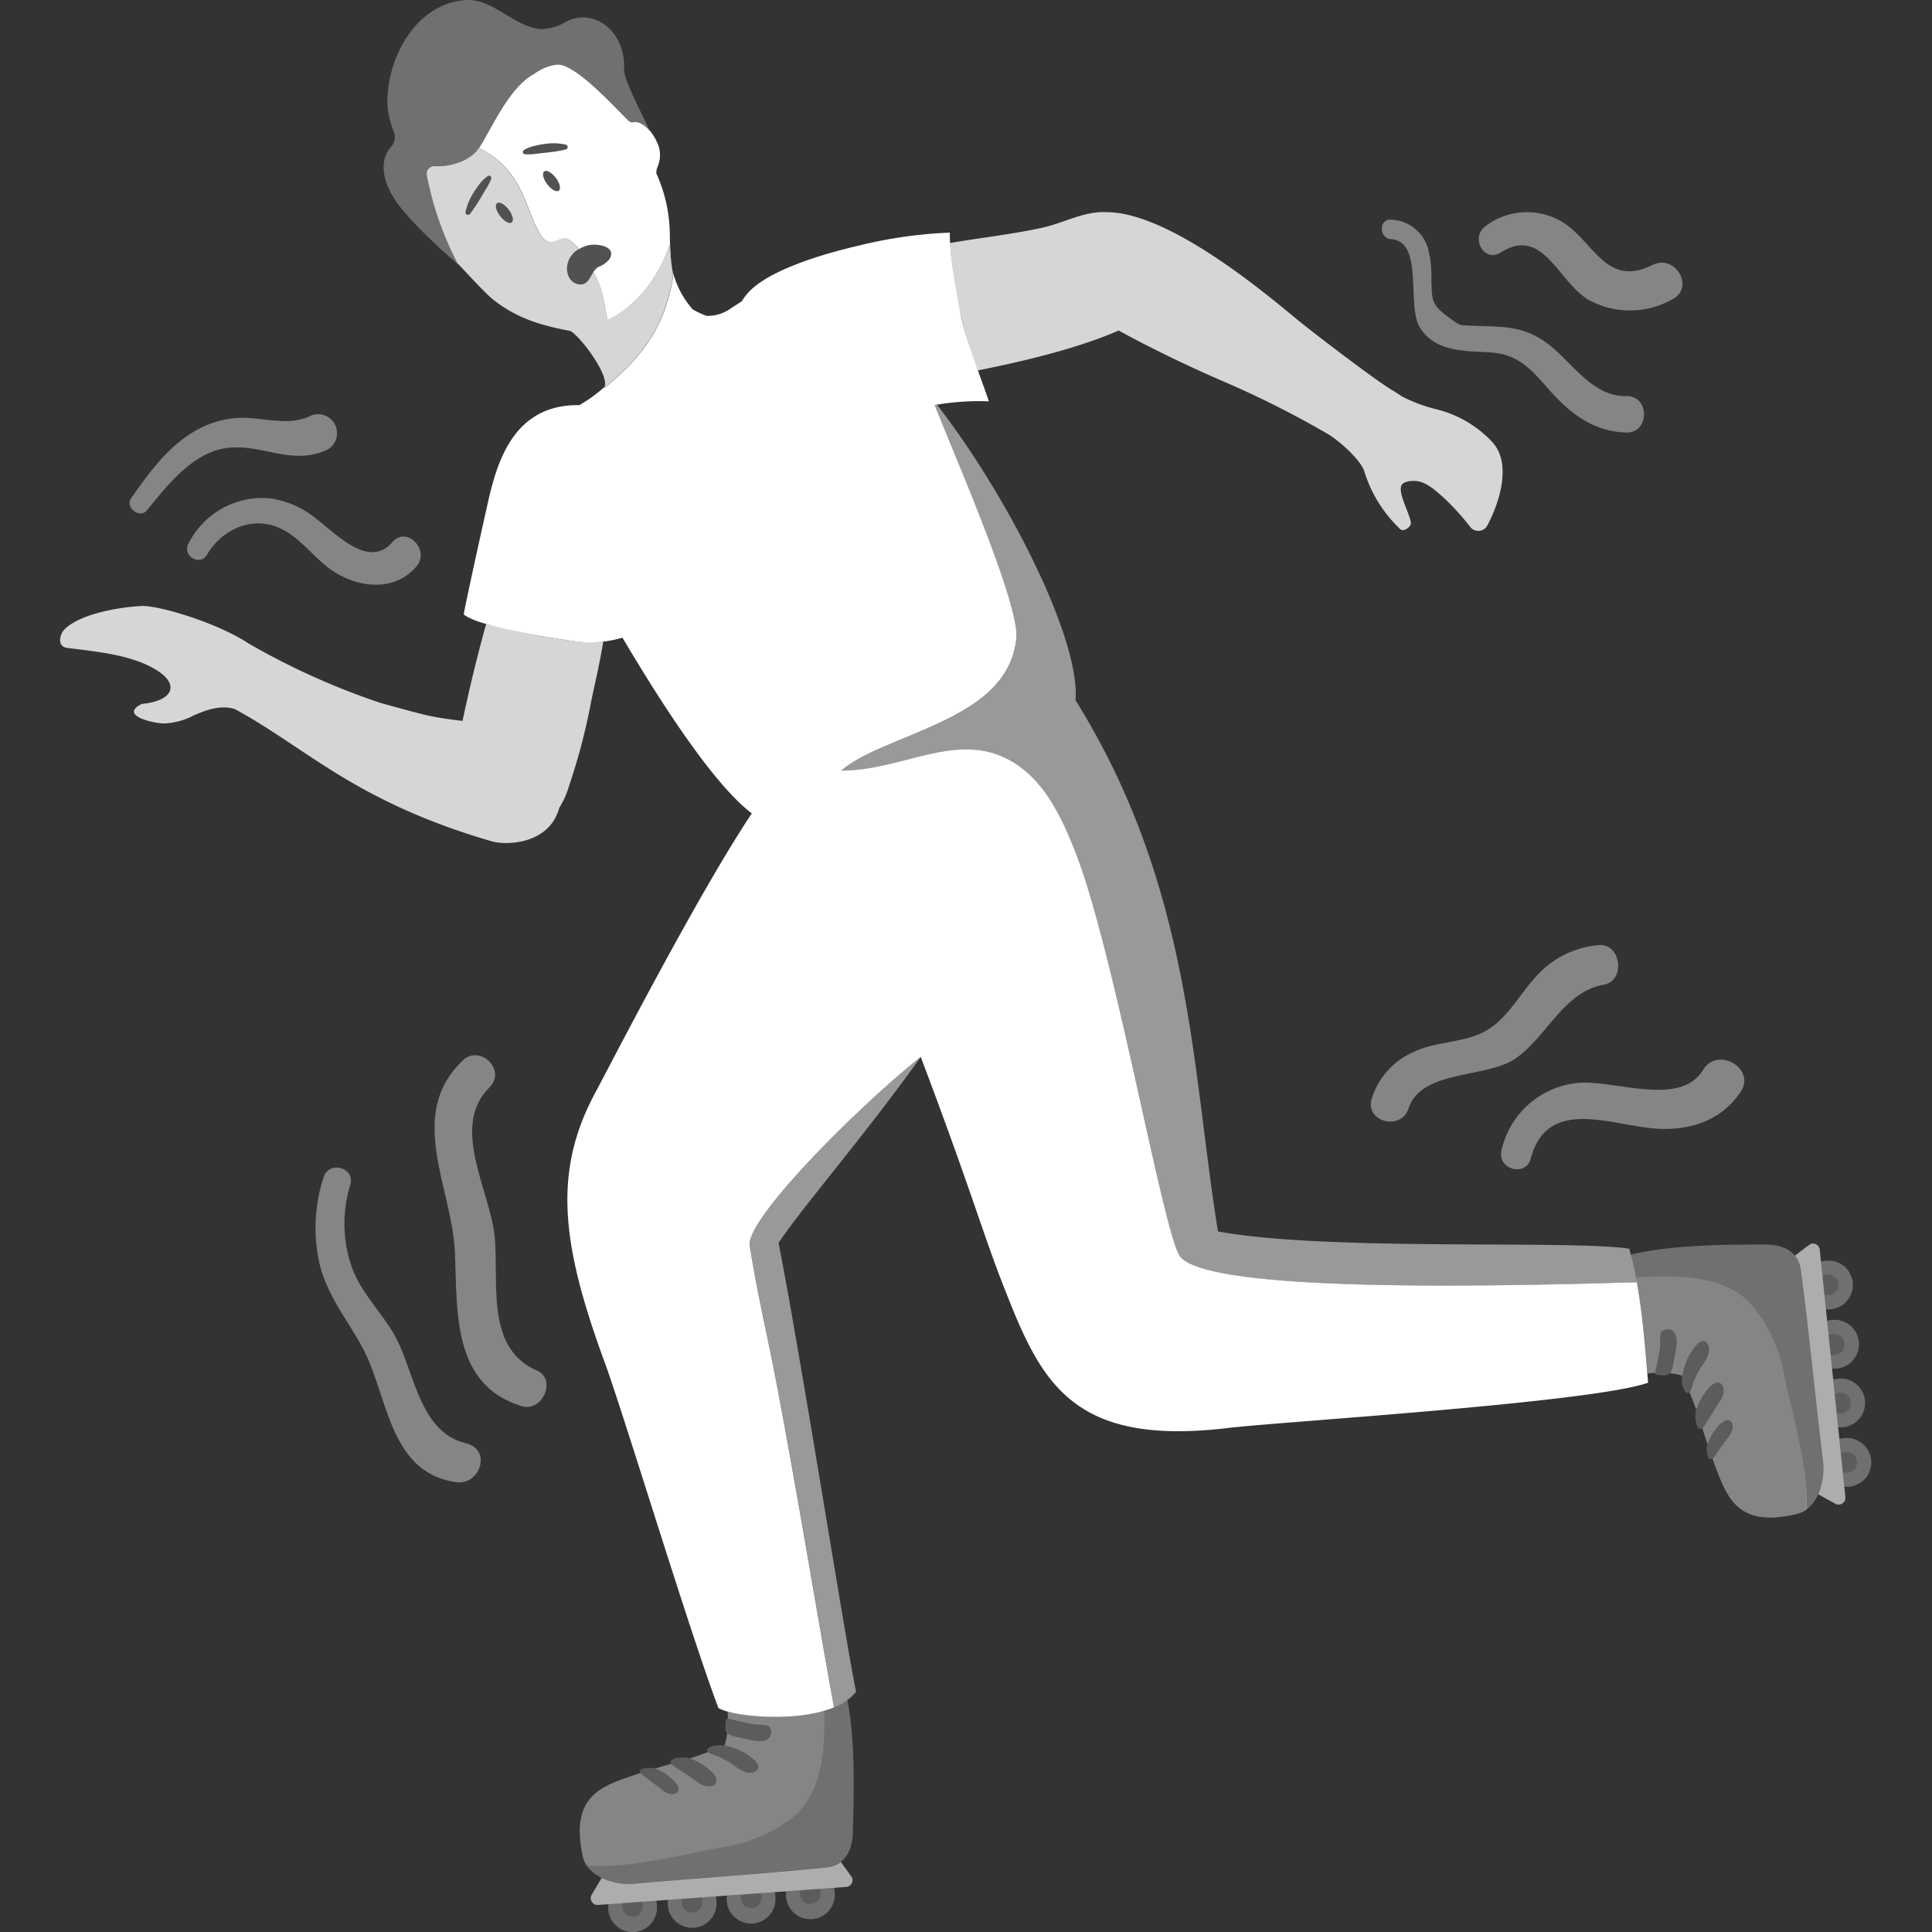<svg viewBox="0 0 300 300" xmlns="http://www.w3.org/2000/svg"><rect x="0" y="0" width="300" height="300" fill="#333333" stroke="none"/><g fill="#fff"><path d="m 127.27 293.3 a 1.72 1.72 0 0 1 .17 .74 1.6 1.6 0 1 1 -3.2 0 1.72 1.72 0 0 1 .09 -.53 l -2.24 .16 c -.01 .12 -.04 .24 -.04 .36 a 3.79 3.79 0 1 0 7.57 0 4.12 4.12 0 0 0 -.11 -.9 z" opacity=".3"/><path d="m 100.9 20.32 c -.88 -1.03 -1.89 -1.57 -2.71 -1.32 a 1.04 1.04 0 0 1 -.49 -.17 c -1.63 -1.45 -8.4 -9.18 -11.29 -8.81 a 7.29 7.29 0 0 0 -3.46 1.42 c -4 2.15 -6.66 8.63 -8.66 11.65 -1.03 1.55 -3.81 2.85 -6.79 2.68 a 1.19 1.19 0 0 0 -1.18 1.47 49.77 49.77 0 0 0 4.87 13.82 l .22 .24 c -1.84 -1.57 -8.5 -7.38 -10.53 -11.01 -2.23 -3.99 -1.16 -6.35 -.14 -7.52 a 2.25 2.25 0 0 0 .4 -2.34 13.44 13.44 0 0 1 -.99 -4.27 c -.12 -7.19 4.44 -15.59 12.11 -16.15 4.37 -.26 7.43 4.12 11.75 4.52 a 7.86 7.86 0 0 0 3.69 -1.05 c 4.14 -2.38 9.42 .99 9.21 7.23 -.06 1.71 2.46 6.29 3.99 9.61 z" opacity=".3"/><path d="m 116.44 193.48 c .98 6.39 2.62 13.45 3.83 19.68 3.21 16.53 7.09 40.32 9.25 51.95 a 8.13 8.13 0 0 0 3.41 -2.4 c -1.8 -8.79 -8.76 -53.23 -12.04 -69.71 3.77 -5.64 13.33 -16.61 22.09 -28.89 -9.96 7.92 -27.41 25.46 -26.54 29.37 z" opacity=".5"/><path d="m 231.71 68.63 a 17.61 17.61 0 0 0 -8.52 -5.04 24.89 24.89 0 0 1 -5.46 -2.01 c -.53 -.36 -1.12 -.74 -1.78 -1.14 -2.74 -1.67 -12.09 -8.83 -14.29 -10.63 -4.14 -3.38 -19.78 -16.84 -29.77 -16.86 -3.49 -.22 -6.62 1.65 -10.05 2.41 -4.41 .97 -8.94 1.48 -13.39 2.22 l -.95 .16 c .2 3.54 1.22 8.44 1.54 10.47 a 62.74 62.74 0 0 0 2.79 9.31 c 5.93 -1.19 14.98 -3.18 21.88 -6.2 4.83 2.68 11.3 5.78 16.48 8 a 150.35 150.35 0 0 1 16.35 8.28 c .11 .09 .23 .18 .38 .28 1.68 1.15 4.52 3.81 4.95 5.37 a 20.78 20.78 0 0 0 5.6 8.96 c .52 .41 1.74 -.45 1.61 -1.1 -.33 -1.65 -1.78 -4.13 -1.54 -5.5 .16 -.86 1.53 -1 2.41 -.91 1.45 .14 2.82 1.31 4.23 2.59 a 38.42 38.42 0 0 1 4.12 4.54 1.59 1.59 0 0 0 2.65 -.23 c 1.83 -3.43 3.89 -9.6 .76 -12.97 z" opacity=".8"/><path d="m 89.09 99.55 a 114.62 114.62 0 0 1 -13.6 -2.65 c -1.37 4.89 -2.56 9.83 -3.67 15.04 -1.71 -.19 -3.44 -.44 -5.18 -.79 -1.39 -.28 -7.46 -1.97 -7.46 -1.97 l -1.27 -.43 a 111.95 111.95 0 0 1 -19.32 -8.84 c -4.82 -3.19 -13.92 -5.93 -16.59 -5.81 -3.42 .16 -9.73 1.22 -12.07 3.72 -.58 .62 -1.18 2.57 .52 2.79 4.45 .57 9.87 1.04 13.69 3.34 4.01 2.41 2.56 4.93 -2.11 5.35 -3.47 1.72 1.3 2.93 3.32 3.04 a 10.71 10.71 0 0 0 4.77 -1.27 c 2.01 -.87 4.2 -1.64 6.36 -.96 11.26 6.12 18.58 14.32 39.88 20.53 1.89 .55 7.12 .56 9.56 -3.12 a 7.75 7.75 0 0 0 .93 -2.09 12.88 12.88 0 0 0 1.48 -3.3 96.85 96.85 0 0 0 3.25 -12.08 c .47 -2.64 1.52 -6.72 2.09 -10.44 a 19.87 19.87 0 0 1 -4.58 -.06 z" opacity=".8"/><path d="m 145.5 62.84 c -.13 .02 -.25 .04 -.38 .06 v .01 c 1.44 3.62 3.94 9.52 6.35 15.59 l .04 .09 q .26 .66 .52 1.31 c .03 .08 .06 .16 .09 .23 q .23 .58 .45 1.16 c .05 .12 .09 .24 .14 .36 q .2 .52 .4 1.05 c .05 .14 .1 .27 .15 .41 q .19 .49 .37 .97 l .18 .47 q .17 .45 .33 .9 l .18 .49 q .16 .44 .31 .87 .09 .25 .18 .49 .15 .42 .29 .83 l .17 .5 c .09 .27 .18 .53 .27 .79 l .17 .5 c .08 .25 .16 .49 .24 .73 .06 .17 .11 .34 .16 .5 .08 .23 .15 .46 .22 .69 l .15 .49 c .07 .22 .13 .44 .19 .65 .05 .16 .09 .31 .14 .47 .06 .21 .12 .42 .17 .62 .04 .15 .08 .3 .12 .44 .05 .2 .1 .39 .14 .58 .03 .14 .07 .28 .1 .42 .04 .18 .08 .36 .12 .53 .03 .13 .06 .26 .08 .38 .03 .17 .06 .33 .09 .49 .02 .11 .04 .23 .06 .34 .03 .16 .04 .31 .06 .46 .01 .1 .03 .2 .04 .29 .02 .16 .02 .3 .03 .44 0 .07 .01 .15 .01 .22 a 4.39 4.39 0 0 1 -.02 .55 c -.74 6.77 -6.09 10.31 -12.11 13.13 -5.78 2.7 -11.94 4.61 -15.06 7.34 9.79 0 18.31 -6.52 26.83 -1.21 4.8 2.99 7.38 8.46 9.46 13.71 6.18 15.61 13.78 59.85 16.35 62.99 4.54 5.54 47.3 4.65 70.9 3.96 a 46.76 46.76 0 0 0 -1.2 -5.23 c -9.5 -1.42 -46.46 .47 -63.85 -2.68 -4.07 -24.81 -3.95 -53.34 -22.12 -82.48 .76 -9.55 -10.54 -31.72 -21.51 -45.9 z" opacity=".5"/><path d="m 254.18 199.11 c -23.6 .69 -66.36 1.58 -70.9 -3.96 -2.57 -3.14 -10.17 -47.38 -16.35 -62.99 -2.08 -5.25 -4.66 -10.72 -9.46 -13.71 -8.52 -5.31 -17.04 1.21 -26.83 1.21 3.12 -2.73 9.28 -4.64 15.06 -7.34 6.02 -2.82 11.37 -6.36 12.11 -13.13 .57 -5.23 -9.19 -27.52 -12.68 -36.29 a 39.45 39.45 0 0 1 8.42 -.58 c -.87 -2.72 -3.88 -10.23 -4.49 -14.11 -.37 -2.36 -1.69 -8.61 -1.56 -12.09 a 70.65 70.65 0 0 0 -14.13 2.01 c -1 .26 -12.9 2.82 -17.06 7.17 a 8.73 8.73 0 0 0 -1.14 1.5 c -.56 .35 -1.11 .71 -1.67 1.08 a 6.27 6.27 0 0 1 -3.77 1.17 11.96 11.96 0 0 1 -2.21 -1.04 c -.05 -.07 -.11 -.14 -.16 -.21 a 14.17 14.17 0 0 1 -2.95 -5.86 c .05 .37 .08 .75 .1 1.14 -1.59 9.56 -6.73 13.78 -10.8 17.34 a .92 .92 0 0 0 .22 -.39 23.49 23.49 0 0 1 -3.97 2.88 c -11 -.17 -13.12 10.26 -14.52 16.55 -2.61 11.68 -3.46 15.93 -3.43 15.95 2.53 2.12 16.19 4.03 17.08 4.14 a 17.18 17.18 0 0 0 7.56 -.54 c 6.88 11.63 14.55 23.11 20.09 27.29 -8.44 12.67 -21.71 38.53 -24.35 43.46 -6.68 12.46 -5.08 23.84 1.54 41.88 2.93 7.98 13.2 41.94 17.63 53.58 2.26 1.34 12.08 2.32 17.95 -.1 -2.16 -11.63 -6.04 -35.42 -9.25 -51.95 -1.21 -6.23 -2.85 -13.29 -3.83 -19.68 -.87 -3.91 16.58 -21.45 26.54 -29.37 7.29 19.22 9.74 27.58 12.52 34.72 5.92 15.2 10.26 25.9 35.26 22.89 7.87 -.95 56.64 -3.94 65.17 -7.03 -.33 -3.62 -.74 -9.96 -1.74 -15.59 z"/><path d="m 104.01 36.79 a 23.49 23.49 0 0 0 -2.1 -9.88 2.47 2.47 0 0 1 .18 -.96 4.6 4.6 0 0 0 .17 -3.29 8.6 8.6 0 0 0 -1.39 -2.43 l .04 .1 c -.88 -1.03 -1.89 -1.57 -2.71 -1.32 a 1.03 1.03 0 0 1 -.49 -.17 c -1.63 -1.45 -8.4 -9.18 -11.29 -8.8 a 7.28 7.28 0 0 0 -3.46 1.42 c -3.96 2.13 -6.6 8.5 -8.6 11.56 q .46 .21 .93 .47 a 12.77 12.77 0 0 1 4.18 3.74 16.21 16.21 0 0 1 1.25 2.02 q .39 .75 .75 1.61 c .72 1.74 1.33 3.53 2.21 5.19 .39 .72 .97 1.48 1.79 1.53 .8 .05 1.53 -.63 2.33 -.53 a 2.24 2.24 0 0 1 1.16 .65 9.87 9.87 0 0 1 .94 .99 4.84 4.84 0 0 1 1.52 -.62 c 1.31 -.28 4.54 .18 3.13 2.28 a 4.29 4.29 0 0 1 -1.65 1.11 2.16 2.16 0 0 0 -.74 .76 18.2 18.2 0 0 1 1.28 3.07 c .42 1.45 .87 4.43 .87 4.43 s 6.59 -2.59 9.67 -11.72 a 10.85 10.85 0 0 0 .05 1.24 c .01 .08 .01 .16 .02 .23 .04 .38 .09 .75 .15 1.12 l .09 .55 c -.17 -1.36 -.24 -2.8 -.28 -4.35 z m -17.24 -7.19 c -.36 .28 -1.16 -.17 -1.79 -.99 s -.84 -1.72 -.47 -1.99 1.16 .17 1.79 .99 .83 1.71 .47 1.99 z m 1.36 -6.66 a .39 .39 0 0 1 -.27 .27 23.62 23.62 0 0 1 -3.15 .5 l -1.57 .18 a 8.36 8.36 0 0 1 -1.61 .06 .35 .35 0 0 1 -.33 -.38 .36 .36 0 0 1 .16 -.27 5.36 5.36 0 0 1 1.55 -.62 14.34 14.34 0 0 1 1.63 -.32 9.05 9.05 0 0 1 3.32 .1 .39 .39 0 0 1 .27 .48 z"/><path d="m 103.98 37.99 c -3.08 9.13 -9.67 11.72 -9.67 11.72 s -.45 -2.98 -.87 -4.43 a 18.12 18.12 0 0 0 -1.28 -3.07 c -.05 .08 -.1 .16 -.15 .25 -.46 .78 -.82 1.67 -1.83 1.71 a 2.01 2.01 0 0 1 -1.7 -.92 2.9 2.9 0 0 1 -.41 -1.93 3.63 3.63 0 0 1 1.79 -2.64 9.79 9.79 0 0 0 -.93 -.99 2.24 2.24 0 0 0 -1.16 -.65 c -.8 -.1 -1.52 .57 -2.33 .53 -.82 -.05 -1.4 -.8 -1.79 -1.53 -.88 -1.66 -1.49 -3.45 -2.21 -5.19 -1.9 -4.58 -4.66 -6.72 -7.12 -7.83 -.02 .03 -.04 .06 -.06 .09 -1.03 1.55 -3.81 2.85 -6.79 2.68 a 1.19 1.19 0 0 0 -1.18 1.47 50.08 50.08 0 0 0 4.74 13.59 c 1.16 1.26 4.23 4.57 5.31 5.47 3.79 3.14 7.85 4.24 12.12 5.05 1.14 .22 6.82 7.43 5.22 9.04 4.07 -3.56 9.2 -7.78 10.8 -17.34 -.03 -1.73 -.54 -3.17 -.5 -5.08 z m -27.71 -10.22 a 8.33 8.33 0 0 1 -.73 1.44 l -.81 1.36 a 23.75 23.75 0 0 1 -1.76 2.66 .39 .39 0 0 1 -.54 .05 .39 .39 0 0 1 -.14 -.36 9.05 9.05 0 0 1 1.28 -3.06 14.47 14.47 0 0 1 .96 -1.36 5.41 5.41 0 0 1 1.21 -1.16 .35 .35 0 0 1 .49 .1 .36 .36 0 0 1 .04 .33 z m 3.18 6.76 c -.36 .28 -1.16 -.17 -1.79 -.99 s -.84 -1.72 -.47 -1.99 1.16 .17 1.79 .99 .84 1.71 .47 1.99 z" opacity=".8"/><ellipse cx="85.64" cy="28.1" opacity=".15" rx=".83" ry="1.87" transform="matrix(.797 -.604 .604 .797 .4 57.41)"/><ellipse cx="78.32" cy="33.03" opacity=".15" rx=".83" ry="1.87" transform="matrix(.797 -.604 .604 .797 -4.06 53.99)"/><path d="m 76.27 27.77 a 8.33 8.33 0 0 1 -.73 1.44 l -.81 1.36 a 23.75 23.75 0 0 1 -1.76 2.66 .39 .39 0 0 1 -.54 .05 .39 .39 0 0 1 -.14 -.36 9.05 9.05 0 0 1 1.28 -3.06 14.47 14.47 0 0 1 .96 -1.36 5.41 5.41 0 0 1 1.21 -1.16 .35 .35 0 0 1 .49 .1 .36 .36 0 0 1 .04 .33 z" opacity=".15"/><path d="m 81.36 23.31 a 5.36 5.36 0 0 1 1.55 -.62 14.34 14.34 0 0 1 1.63 -.32 9.05 9.05 0 0 1 3.32 .1 .39 .39 0 0 1 .27 .47 .39 .39 0 0 1 -.27 .27 23.62 23.62 0 0 1 -3.15 .5 l -1.57 .18 a 8.36 8.36 0 0 1 -1.61 .06 .35 .35 0 0 1 -.33 -.38 .36 .36 0 0 1 .16 -.26 z" opacity=".15"/><path d="m 92.01 42.46 c -.46 .78 -.82 1.67 -1.83 1.71 a 2.01 2.01 0 0 1 -1.7 -.92 2.9 2.9 0 0 1 -.41 -1.93 4.03 4.03 0 0 1 3.33 -3.27 c 1.31 -.28 4.54 .18 3.13 2.28 a 4.29 4.29 0 0 1 -1.63 1.13 2.55 2.55 0 0 0 -.89 1 z" opacity=".15"/><path d="m 237.7 179.89 c 2.65 -9.99 13.08 -4.81 20.19 -4.6 5.04 .15 9.54 -1.5 12.4 -5.75 2.42 -3.59 -3.56 -7.14 -5.83 -3.41 -3.67 6.02 -14.33 1.25 -19.94 2.08 a 13.48 13.48 0 0 0 -11.37 10.42 c -.71 2.95 3.77 4.2 4.56 1.26 z" opacity=".4"/><path d="m 218.73 172.11 c 1.97 -6.08 12.13 -4.61 16.67 -7.79 4.83 -3.38 7.41 -10.33 13.65 -11.42 3.43 -.6 2.68 -6.5 -.83 -6.13 a 14.53 14.53 0 0 0 -8.96 4.09 c -2.94 2.8 -4.83 7.05 -8.42 9.14 -3.39 1.98 -7.81 1.64 -11.39 3.37 a 11.72 11.72 0 0 0 -6.43 7.17 c -1.2 3.61 4.53 5.18 5.7 1.57 z" opacity=".4"/><path d="m 71.83 164.7 c -8.77 8.37 -1.65 19.71 -1.2 29.64 .42 9.21 -.52 20.66 10.37 24.01 3.21 .99 5.54 -4.16 2.34 -5.55 -8.15 -3.53 -5.77 -14.02 -6.56 -21.06 -.79 -7.01 -6.87 -16.87 -.79 -22.87 2.72 -2.67 -1.43 -6.8 -4.18 -4.18 z" opacity=".4"/><path d="m 50.25 182.8 a 25.24 25.24 0 0 0 -.7 13.11 c 1.12 5.12 4.31 8.86 6.74 13.36 4 7.4 4.01 19.28 14.44 20.87 3.87 .59 5.66 -5.07 1.66 -6.02 -7.63 -1.82 -7.97 -11.82 -11.54 -17.51 -2.03 -3.23 -4.75 -5.99 -6.13 -9.61 a 20.45 20.45 0 0 1 -.32 -13.05 c .76 -2.68 -3.32 -3.78 -4.15 -1.14 z" opacity=".4"/><path d="m 233.05 39.2 c 6.65 -4.23 8.95 4.83 13.82 7.47 a 13.4 13.4 0 0 0 12.83 -.2 c 3.53 -1.85 .42 -7.08 -3.11 -5.32 -7.19 3.58 -9.09 -3.64 -13.99 -6.69 a 10.68 10.68 0 0 0 -11.94 .66 c -2.38 1.77 -.24 5.75 2.38 4.08 z" opacity=".4"/><path d="m 216.04 37.14 c 5.08 .36 2.34 10.3 4.43 13.7 1.68 2.72 4.49 3.43 7.51 3.69 2.46 .21 4.82 -.01 7.1 1.1 2.61 1.26 4.27 3.66 6.22 5.72 3.13 3.32 6.59 5.71 11.25 5.81 3.64 .08 3.65 -5.71 0 -5.65 -5.53 .09 -8.6 -5.65 -12.72 -8.5 -3.69 -2.55 -6.95 -2.24 -11.2 -2.44 -2.13 -.1 -1.76 .13 -3.97 -1.52 -2.51 -1.87 -2.26 -2.65 -2.4 -5.58 a 16.8 16.8 0 0 0 -.55 -5 6.22 6.22 0 0 0 -5.68 -4.36 c -1.94 -.17 -1.95 2.9 0 3.04 z" opacity=".4"/><path d="m 32.16 86.11 c 2.07 -3.57 6.31 -5.76 10.4 -4.45 3.73 1.19 6.01 4.97 9.2 7.05 4.02 2.62 9.56 3.19 12.9 -.75 2.2 -2.6 -1.54 -6.37 -3.76 -3.76 -3.55 4.2 -8.71 -1.3 -11.62 -3.51 a 14.58 14.58 0 0 0 -7.36 -3.31 12.86 12.86 0 0 0 -12.66 7.03 c -.99 1.92 1.82 3.6 2.91 1.7 z" opacity=".4"/><path d="m 22.82 79.24 c 3.22 -3.96 7.24 -9.16 12.69 -9.71 5.22 -.53 9.62 2.61 14.81 .52 a 2.94 2.94 0 1 0 -2.28 -5.4 c -3.55 1.65 -7.68 -.04 -11.4 .26 a 14.96 14.96 0 0 0 -5.84 1.73 c -4.49 2.38 -7.58 6.64 -10.43 10.71 -1 1.44 1.33 3.27 2.45 1.89 z" opacity=".4"/><path d="m 117.58 270.33 c .92 .05 1.9 -.14 2.11 -1.03 a 1.38 1.38 0 0 0 -.27 -1.23 c -.36 -.31 -1.29 -.25 -1.75 -.27 a 9.53 9.53 0 0 1 -1.49 -.23 c -1.08 -.21 -2.14 -.49 -3.21 -.74 -.38 -.09 -.44 1.87 -.19 2.18 a 2.05 2.05 0 0 0 1.14 .58 c .81 .2 1.64 .35 2.45 .56 a 6.47 6.47 0 0 0 1.21 .18 z" opacity=".2"/><path d="m 114.56 274.55 c -.36 -.25 -.71 -.51 -1.07 -.74 a 12.1 12.1 0 0 0 -2.96 -1.42 c -1.35 -.4 -.71 -1.1 .59 -1.36 a 6.59 6.59 0 0 1 3.99 .9 c .78 .37 3.72 2.18 2.23 3.12 a 1.87 1.87 0 0 1 -1.44 .16 4.27 4.27 0 0 1 -1.34 -.66 z" opacity=".2"/><path d="m 111.21 276.15 c .25 1.42 -1.51 1.56 -2.76 .67 -1.38 -.98 -3.21 -2.17 -3.72 -2.5 -1.87 -1.24 1.06 -1.57 1.98 -1.39 a 8.85 8.85 0 0 1 3.62 2.05 3.64 3.64 0 0 1 .88 1.17 z" opacity=".2"/><path d="m 105.32 277.58 c .14 1.24 -1.38 1.26 -2.4 .44 -1.13 -.91 -2.65 -2.02 -3.07 -2.34 -1.54 -1.16 .99 -1.3 1.77 -1.09 a 7.62 7.62 0 0 1 3 1.94 3.14 3.14 0 0 1 .7 1.05 z" opacity=".2"/><path d="m 124.34 293.51 a 1.72 1.72 0 0 0 -.09 .53 1.6 1.6 0 1 0 3.2 0 1.72 1.72 0 0 0 -.17 -.74 z" opacity=".2"/><path d="m 115.12 294.18 a 1.72 1.72 0 0 0 -.09 .53 1.6 1.6 0 1 0 3.2 0 1.72 1.72 0 0 0 -.17 -.74 z" opacity=".2"/><path d="m 118.06 293.97 a 1.72 1.72 0 0 1 .17 .74 1.6 1.6 0 1 1 -3.2 0 1.72 1.72 0 0 1 .09 -.53 l -2.24 .16 c -.01 .12 -.04 .24 -.04 .36 a 3.79 3.79 0 1 0 7.57 0 4.12 4.12 0 0 0 -.11 -.9 z" opacity=".3"/><path d="m 108.91 294.63 a 1.7 1.7 0 0 1 .17 .74 1.6 1.6 0 1 1 -3.2 0 1.72 1.72 0 0 1 .09 -.53 l -2.24 .16 c -.01 .12 -.04 .24 -.04 .36 a 3.79 3.79 0 1 0 7.57 0 4.11 4.11 0 0 0 -.11 -.9 z" opacity=".3"/><path d="m 105.98 294.84 a 1.72 1.72 0 0 0 -.09 .53 1.6 1.6 0 1 0 3.2 0 1.7 1.7 0 0 0 -.17 -.74 z" opacity=".2"/><path d="m 96.72 295.52 a 1.72 1.72 0 0 0 -.09 .53 1.6 1.6 0 1 0 3.2 0 1.72 1.72 0 0 0 -.17 -.74 z" opacity=".2"/><path d="m 99.66 295.3 a 1.72 1.72 0 0 1 .17 .74 1.6 1.6 0 1 1 -3.2 0 1.72 1.72 0 0 1 .09 -.53 l -2.24 .16 c -.01 .12 -.04 .24 -.04 .36 a 3.79 3.79 0 1 0 7.57 0 4.12 4.12 0 0 0 -.11 -.9 z" opacity=".3"/><path d="m 130.57 289.12 c -.04 .03 -.07 .06 -.11 .09 a 4.43 4.43 0 0 1 -2.17 .77 c -8.79 .87 -16.1 1.38 -24.34 2.05 l -1.92 .16 q -1.94 .16 -3.96 .34 a 10.12 10.12 0 0 1 -4.64 -.93 l -1.6 2.7 a 1.06 1.06 0 0 0 1.05 1.5 l 38.52 -2.8 a 1.06 1.06 0 0 0 .9 -1.47 z" opacity=".6"/><path d="m 282.99 198.13 a 1.71 1.71 0 0 1 .73 -.19 1.6 1.6 0 1 1 .1 3.19 1.73 1.73 0 0 1 -.53 -.07 l .23 2.24 c .12 .01 .24 .03 .36 .02 a 3.79 3.79 0 1 0 -.23 -7.57 4.14 4.14 0 0 0 -.9 .14 z" opacity=".3"/><path d="m 260.34 208.53 c .02 -.92 -.19 -1.89 -1.1 -2.08 a 1.38 1.38 0 0 0 -1.23 .31 c -.29 .37 -.21 1.29 -.21 1.76 a 9.42 9.42 0 0 1 -.18 1.5 c -.18 1.08 -.42 2.15 -.64 3.23 -.08 .38 1.88 .38 2.18 .13 a 2.06 2.06 0 0 0 .54 -1.15 c .18 -.82 .3 -1.65 .48 -2.47 a 6.45 6.45 0 0 0 .16 -1.23 z" opacity=".2"/><path d="m 264.64 211.41 c -.23 .37 -.49 .73 -.71 1.1 a 12.01 12.01 0 0 0 -1.33 3 c -.36 1.36 -1.07 .75 -1.38 -.55 a 6.6 6.6 0 0 1 .77 -4.01 c .34 -.79 2.07 -3.79 3.05 -2.32 a 1.87 1.87 0 0 1 .2 1.44 4.27 4.27 0 0 1 -.6 1.34 z" opacity=".2"/><path d="m 266.35 214.72 c 1.41 -.29 1.6 1.46 .76 2.73 -.93 1.41 -2.07 3.28 -2.38 3.79 -1.18 1.91 -1.6 -1.01 -1.45 -1.94 a 8.84 8.84 0 0 1 1.94 -3.68 3.65 3.65 0 0 1 1.13 -.9 z" opacity=".2"/><path d="m 267.96 220.56 c 1.23 -.18 1.3 1.34 .51 2.39 -.87 1.16 -1.94 2.71 -2.24 3.14 -1.11 1.58 -1.33 -.95 -1.14 -1.74 a 7.62 7.62 0 0 1 1.85 -3.06 3.14 3.14 0 0 1 1.02 -.73 z" opacity=".2"/><path d="m 283.29 201.06 a 1.73 1.73 0 0 0 .53 .07 1.6 1.6 0 1 0 -.1 -3.19 1.71 1.71 0 0 0 -.73 .19 z" opacity=".2"/><path d="m 284.25 210.25 a 1.74 1.74 0 0 0 .53 .07 1.6 1.6 0 1 0 -.1 -3.19 1.71 1.71 0 0 0 -.73 .19 z" opacity=".2"/><path d="m 283.94 207.33 a 1.71 1.71 0 0 1 .73 -.19 1.6 1.6 0 1 1 .1 3.19 1.74 1.74 0 0 1 -.53 -.07 l .23 2.24 c .12 .01 .24 .03 .36 .02 a 3.79 3.79 0 1 0 -.23 -7.57 4.08 4.08 0 0 0 -.9 .14 z" opacity=".3"/><path d="m 284.89 216.45 a 1.71 1.71 0 0 1 .73 -.19 1.6 1.6 0 1 1 .1 3.19 1.74 1.74 0 0 1 -.53 -.07 l .23 2.24 c .12 .01 .24 .03 .36 .02 a 3.79 3.79 0 1 0 -.23 -7.57 4.14 4.14 0 0 0 -.9 .14 z" opacity=".3"/><path d="m 285.19 219.37 a 1.74 1.74 0 0 0 .53 .07 1.6 1.6 0 1 0 -.1 -3.19 1.71 1.71 0 0 0 -.73 .19 z" opacity=".2"/><path d="m 286.15 228.61 a 1.74 1.74 0 0 0 .53 .07 1.6 1.6 0 1 0 -.1 -3.19 1.71 1.71 0 0 0 -.73 .19 z" opacity=".2"/><path d="m 285.85 225.68 a 1.71 1.71 0 0 1 .73 -.19 1.6 1.6 0 1 1 .1 3.19 1.74 1.74 0 0 1 -.53 -.07 l .23 2.24 c .12 .01 .24 .03 .36 .02 a 3.79 3.79 0 1 0 -.23 -7.57 4.07 4.07 0 0 0 -.9 .14 z" opacity=".3"/><path d="m 278.71 194.97 c .03 .04 .06 .07 .09 .11 a 4.42 4.42 0 0 1 .84 2.15 c 1.14 8.76 1.87 16.05 2.8 24.27 q .11 .95 .22 1.91 c .15 1.29 .3 2.6 .46 3.95 a 10.13 10.13 0 0 1 -.79 4.67 l 2.75 1.52 a 1.06 1.06 0 0 0 1.47 -1.09 l -3.98 -38.41 a 1.06 1.06 0 0 0 -1.49 -.86 z" opacity=".6"/><path d="m 276.93 213.03 a 23.17 23.17 0 0 0 -4.93 -10.39 c -4.16 -4.68 -11.33 -4.69 -17.58 -4.35 l -.39 .02 c .05 .27 .1 .53 .15 .8 .88 4.96 1.3 10.46 1.62 14.17 .4 -.04 .8 -.07 1.2 -.09 .22 -1.06 .46 -2.11 .63 -3.17 a 9.42 9.42 0 0 0 .18 -1.5 c 0 -.46 -.08 -1.38 .21 -1.76 a 1.39 1.39 0 0 1 1.23 -.31 c .9 .19 1.12 1.16 1.1 2.08 a 6.45 6.45 0 0 1 -.15 1.22 c -.18 .82 -.3 1.65 -.48 2.47 a 2.37 2.37 0 0 1 -.42 1.02 10.34 10.34 0 0 1 1.82 .34 c .02 .05 .04 .09 .07 .13 a 9.55 9.55 0 0 1 .84 -2.75 c .34 -.79 2.07 -3.79 3.05 -2.32 a 1.86 1.86 0 0 1 .2 1.44 4.27 4.27 0 0 1 -.61 1.35 c -.23 .37 -.49 .73 -.71 1.1 a 12.01 12.01 0 0 0 -1.33 3 1.46 1.46 0 0 1 -.3 .63 c .38 .91 .73 1.83 1.06 2.76 a 9.61 9.61 0 0 1 1.84 -3.28 3.67 3.67 0 0 1 1.14 -.92 c 1.41 -.29 1.6 1.46 .76 2.73 -.93 1.41 -2.07 3.28 -2.38 3.79 a 1.94 1.94 0 0 1 -.42 .51 c .26 .82 .53 1.66 .81 2.52 a 7.73 7.73 0 0 1 1.83 -2.99 3.15 3.15 0 0 1 1.02 -.73 c 1.23 -.18 1.3 1.34 .51 2.39 -.87 1.16 -1.94 2.71 -2.24 3.14 a 1.75 1.75 0 0 1 -.36 .4 c .19 .53 .38 1.07 .59 1.62 1.82 4.72 3.62 9.17 12.6 6.97 a 4.19 4.19 0 0 0 1.46 -.68 c .18 -7.24 -2.37 -15.05 -3.62 -21.36 z" opacity=".4"/><path d="m 283.12 227.36 c -.16 -1.35 -.31 -2.66 -.46 -3.95 q -.11 -.97 -.22 -1.91 c -.93 -8.22 -1.66 -15.51 -2.8 -24.27 a 4.42 4.42 0 0 0 -.84 -2.15 q -.09 -.12 -.18 -.22 a 4.52 4.52 0 0 0 -2.04 -1.27 c -.14 -.05 -.29 -.09 -.43 -.12 h -.01 a 8.67 8.67 0 0 0 -2.18 -.22 c -.72 0 -1.49 0 -2.29 .01 h -.47 c -.4 0 -.82 .01 -1.24 .01 -2.23 .02 -4.65 .08 -7.1 .24 q -1.01 .07 -2.02 .15 c -1.22 .11 -2.43 .24 -3.62 .41 q -.89 .13 -1.76 .28 -.46 .08 -.91 .17 -.68 .14 -1.33 .29 c .3 1.1 .56 2.28 .79 3.5 l .39 -.02 c 6.25 -.35 13.42 -.33 17.58 4.35 a 23.18 23.18 0 0 1 4.93 10.39 c 1.26 6.31 3.81 14.13 3.59 21.37 2.38 -1.69 2.79 -5.58 2.62 -7.04 z" opacity=".3"/><path d="m 112.98 265.76 c .02 .36 .04 .73 .05 1.09 1.05 .25 2.09 .53 3.15 .73 a 9.53 9.53 0 0 0 1.49 .23 c .46 .01 1.39 -.04 1.75 .27 a 1.38 1.38 0 0 1 .27 1.23 c -.22 .9 -1.19 1.08 -2.11 1.03 a 6.47 6.47 0 0 1 -1.21 -.19 c -.81 -.21 -1.64 -.35 -2.45 -.56 a 2.36 2.36 0 0 1 -1 -.46 10.21 10.21 0 0 1 -.39 1.81 c -.05 .02 -.09 .04 -.14 .06 a 9.54 9.54 0 0 1 2.72 .92 c .78 .37 3.72 2.18 2.23 3.12 a 1.87 1.87 0 0 1 -1.44 .16 4.27 4.27 0 0 1 -1.33 -.65 c -.36 -.25 -.71 -.51 -1.07 -.74 a 12.1 12.1 0 0 0 -2.96 -1.42 1.47 1.47 0 0 1 -.63 -.32 c -.92 .35 -1.85 .67 -2.79 .97 a 9.61 9.61 0 0 1 3.22 1.94 3.64 3.64 0 0 1 .88 1.17 c .25 1.42 -1.51 1.56 -2.76 .67 -1.38 -.98 -3.21 -2.17 -3.72 -2.5 a 1.92 1.92 0 0 1 -.5 -.44 c -.83 .24 -1.67 .48 -2.54 .73 a 7.74 7.74 0 0 1 2.93 1.92 3.14 3.14 0 0 1 .7 1.05 c .14 1.24 -1.38 1.26 -2.4 .44 -1.13 -.91 -2.65 -2.02 -3.07 -2.34 a 1.75 1.75 0 0 1 -.39 -.37 c -.54 .17 -1.08 .35 -1.64 .54 -4.78 1.67 -9.27 3.34 -7.35 12.38 a 4.17 4.17 0 0 0 .64 1.48 c 7.23 .44 15.12 -1.87 21.46 -2.93 a 23.16 23.16 0 0 0 10.54 -4.6 c 4.58 -3.82 5.01 -10.51 4.9 -16.55 a 32.08 32.08 0 0 1 -15.04 .13 z" opacity=".4"/><path d="m 132.43 271.31 c -.07 -1.22 -.17 -2.44 -.3 -3.63 q -.1 -.89 -.23 -1.77 -.07 -.46 -.14 -.91 c -.06 -.34 -.12 -.67 -.19 -1.01 a 10.11 10.11 0 0 1 -2.05 1.12 15.38 15.38 0 0 1 -1.5 .51 c .1 6.04 -.33 12.73 -4.9 16.55 a 23.16 23.16 0 0 1 -10.54 4.6 c -6.35 1.06 -14.24 3.37 -21.47 2.93 1.62 2.41 5.5 2.94 6.96 2.81 q 2.03 -.18 3.96 -.34 l 1.92 -.16 c 8.24 -.67 15.55 -1.18 24.34 -2.05 a 4.43 4.43 0 0 0 2.17 -.77 c .08 -.06 .16 -.12 .23 -.18 a 4.52 4.52 0 0 0 1.33 -2 c .05 -.14 .1 -.28 .13 -.42 v -.01 a 8.73 8.73 0 0 0 .28 -2.18 c .02 -.72 .04 -1.49 .06 -2.29 l .01 -.47 c .01 -.41 .02 -.82 .03 -1.24 .04 -2.23 .06 -4.65 -.02 -7.1 q -.03 -.98 -.08 -1.99 z" opacity=".3"/></g></svg>